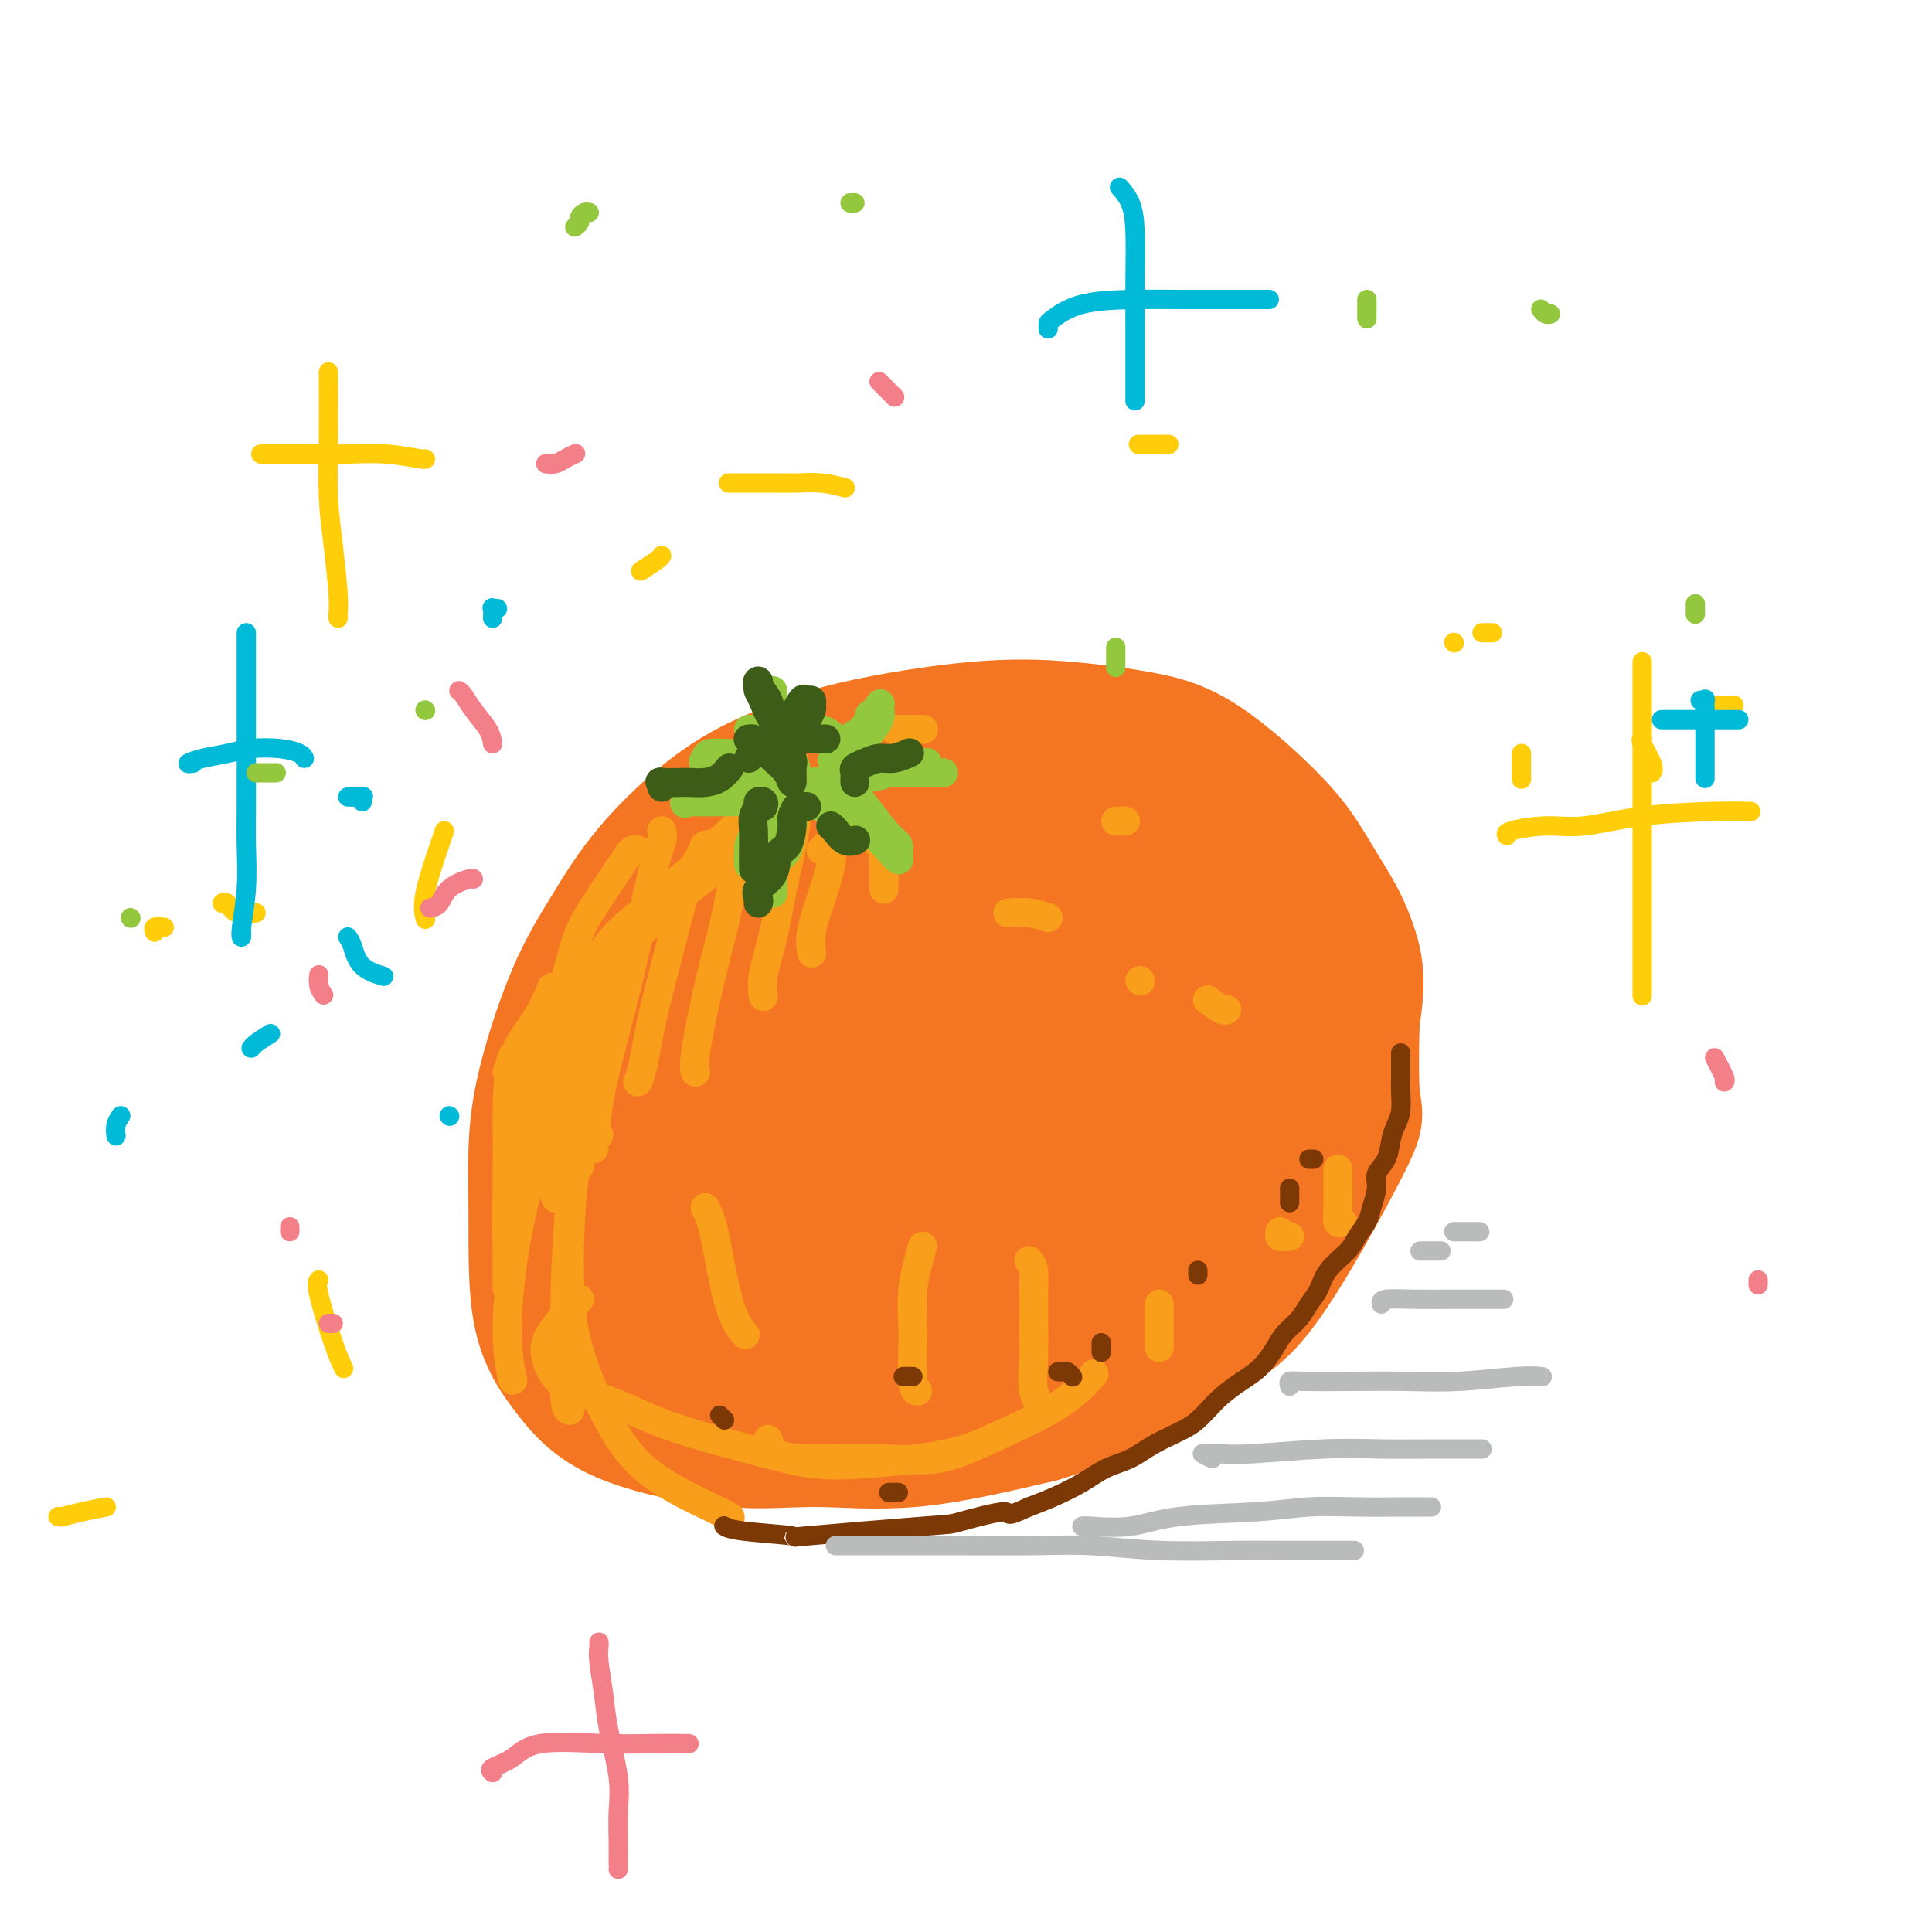 <svg viewBox='0 0 400 400' version='1.1' xmlns='http://www.w3.org/2000/svg' xmlns:xlink='http://www.w3.org/1999/xlink'><g fill='none' stroke='rgb(244,118,35)' stroke-width='28' stroke-linecap='round' stroke-linejoin='round'><path d='M230,174c-0.767,0.061 -1.534,0.121 -3,0c-1.466,-0.121 -3.630,-0.424 -6,-1c-2.370,-0.576 -4.946,-1.424 -8,-2c-3.054,-0.576 -6.587,-0.879 -10,-1c-3.413,-0.121 -6.707,-0.059 -10,0c-3.293,0.059 -6.586,0.116 -10,1c-3.414,0.884 -6.951,2.596 -10,4c-3.049,1.404 -5.611,2.501 -8,4c-2.389,1.499 -4.606,3.400 -7,5c-2.394,1.600 -4.966,2.898 -7,5c-2.034,2.102 -3.531,5.009 -6,8c-2.469,2.991 -5.909,6.068 -8,9c-2.091,2.932 -2.833,5.719 -4,8c-1.167,2.281 -2.757,4.055 -4,7c-1.243,2.945 -2.137,7.060 -3,10c-0.863,2.940 -1.694,4.706 -2,7c-0.306,2.294 -0.085,5.116 0,8c0.085,2.884 0.035,5.828 0,8c-0.035,2.172 -0.055,3.570 0,5c0.055,1.430 0.186,2.890 1,5c0.814,2.110 2.312,4.868 4,7c1.688,2.132 3.568,3.636 5,5c1.432,1.364 2.417,2.586 5,4c2.583,1.414 6.763,3.019 10,4c3.237,0.981 5.530,1.337 8,2c2.470,0.663 5.116,1.632 9,2c3.884,0.368 9.005,0.134 13,0c3.995,-0.134 6.865,-0.170 10,0c3.135,0.170 6.536,0.546 10,0c3.464,-0.546 6.990,-2.013 10,-3c3.010,-0.987 5.505,-1.493 8,-2'/><path d='M217,283c4.046,-1.067 5.162,-1.235 7,-2c1.838,-0.765 4.399,-2.128 7,-4c2.601,-1.872 5.243,-4.252 7,-6c1.757,-1.748 2.628,-2.864 5,-5c2.372,-2.136 6.244,-5.292 8,-7c1.756,-1.708 1.396,-1.969 2,-3c0.604,-1.031 2.173,-2.831 3,-4c0.827,-1.169 0.914,-1.708 2,-3c1.086,-1.292 3.172,-3.339 4,-5c0.828,-1.661 0.397,-2.937 1,-4c0.603,-1.063 2.239,-1.913 3,-3c0.761,-1.087 0.648,-2.411 1,-4c0.352,-1.589 1.168,-3.443 2,-5c0.832,-1.557 1.678,-2.818 2,-4c0.322,-1.182 0.119,-2.283 0,-4c-0.119,-1.717 -0.155,-4.048 0,-6c0.155,-1.952 0.499,-3.526 0,-5c-0.499,-1.474 -1.842,-2.849 -3,-5c-1.158,-2.151 -2.131,-5.080 -3,-7c-0.869,-1.920 -1.634,-2.833 -3,-4c-1.366,-1.167 -3.334,-2.590 -5,-4c-1.666,-1.410 -3.031,-2.808 -5,-4c-1.969,-1.192 -4.543,-2.179 -7,-3c-2.457,-0.821 -4.798,-1.477 -7,-2c-2.202,-0.523 -4.266,-0.913 -7,-1c-2.734,-0.087 -6.138,0.128 -9,0c-2.862,-0.128 -5.181,-0.601 -9,0c-3.819,0.601 -9.137,2.274 -13,4c-3.863,1.726 -6.271,3.503 -9,5c-2.729,1.497 -5.780,2.713 -9,5c-3.220,2.287 -6.610,5.643 -10,9'/><path d='M172,202c-3.013,2.650 -5.546,4.774 -8,7c-2.454,2.226 -4.829,4.552 -7,7c-2.171,2.448 -4.138,5.017 -7,10c-2.862,4.983 -6.619,12.380 -8,16c-1.381,3.620 -0.386,3.463 0,4c0.386,0.537 0.164,1.768 0,5c-0.164,3.232 -0.271,8.466 0,12c0.271,3.534 0.919,5.367 3,8c2.081,2.633 5.594,6.066 9,8c3.406,1.934 6.706,2.369 10,3c3.294,0.631 6.583,1.457 10,2c3.417,0.543 6.964,0.805 12,0c5.036,-0.805 11.562,-2.675 17,-5c5.438,-2.325 9.790,-5.106 14,-8c4.210,-2.894 8.279,-5.902 13,-10c4.721,-4.098 10.094,-9.287 14,-13c3.906,-3.713 6.343,-5.949 8,-8c1.657,-2.051 2.532,-3.918 3,-7c0.468,-3.082 0.528,-7.379 0,-11c-0.528,-3.621 -1.645,-6.567 -3,-9c-1.355,-2.433 -2.947,-4.352 -6,-7c-3.053,-2.648 -7.566,-6.024 -11,-8c-3.434,-1.976 -5.789,-2.550 -9,-3c-3.211,-0.450 -7.277,-0.775 -11,-1c-3.723,-0.225 -7.102,-0.352 -12,1c-4.898,1.352 -11.315,4.181 -16,7c-4.685,2.819 -7.639,5.628 -10,8c-2.361,2.372 -4.128,4.306 -6,9c-1.872,4.694 -3.850,12.148 -5,17c-1.150,4.852 -1.471,7.100 -1,10c0.471,2.900 1.736,6.450 3,10'/><path d='M168,256c1.991,3.591 5.470,7.568 9,10c3.530,2.432 7.111,3.320 11,4c3.889,0.680 8.087,1.154 12,1c3.913,-0.154 7.542,-0.934 12,-3c4.458,-2.066 9.747,-5.416 13,-8c3.253,-2.584 4.470,-4.402 6,-8c1.530,-3.598 3.371,-8.975 4,-13c0.629,-4.025 0.044,-6.697 0,-10c-0.044,-3.303 0.452,-7.236 0,-10c-0.452,-2.764 -1.851,-4.357 -4,-6c-2.149,-1.643 -5.048,-3.335 -8,-4c-2.952,-0.665 -5.956,-0.303 -9,0c-3.044,0.303 -6.127,0.545 -11,2c-4.873,1.455 -11.534,4.121 -16,7c-4.466,2.879 -6.737,5.970 -9,9c-2.263,3.030 -4.519,6.000 -6,10c-1.481,4.000 -2.186,9.029 -2,13c0.186,3.971 1.264,6.883 3,9c1.736,2.117 4.131,3.440 9,4c4.869,0.560 12.211,0.359 18,-1c5.789,-1.359 10.025,-3.875 14,-6c3.975,-2.125 7.689,-3.858 12,-7c4.311,-3.142 9.217,-7.693 12,-11c2.783,-3.307 3.441,-5.369 4,-8c0.559,-2.631 1.020,-5.829 1,-10c-0.020,-4.171 -0.520,-9.313 -1,-13c-0.480,-3.687 -0.941,-5.919 -2,-8c-1.059,-2.081 -2.717,-4.011 -5,-5c-2.283,-0.989 -5.192,-1.035 -9,-1c-3.808,0.035 -8.517,0.153 -13,1c-4.483,0.847 -8.742,2.424 -13,4'/><path d='M200,198c-7.155,1.702 -7.544,3.958 -10,8c-2.456,4.042 -6.979,9.872 -10,14c-3.021,4.128 -4.540,6.556 -3,13c1.540,6.444 6.139,16.904 8,21c1.861,4.096 0.984,1.826 3,2c2.016,0.174 6.926,2.790 12,4c5.074,1.210 10.311,1.012 15,1c4.689,-0.012 8.831,0.162 14,-1c5.169,-1.162 11.364,-3.662 16,-6c4.636,-2.338 7.712,-4.516 12,-8c4.288,-3.484 9.788,-8.276 13,-12c3.212,-3.724 4.135,-6.380 5,-9c0.865,-2.620 1.672,-5.202 2,-8c0.328,-2.798 0.177,-5.811 -1,-10c-1.177,-4.189 -3.378,-9.553 -6,-14c-2.622,-4.447 -5.663,-7.978 -9,-11c-3.337,-3.022 -6.970,-5.536 -12,-8c-5.030,-2.464 -11.457,-4.879 -17,-6c-5.543,-1.121 -10.203,-0.949 -15,-1c-4.797,-0.051 -9.732,-0.327 -16,1c-6.268,1.327 -13.869,4.256 -20,7c-6.131,2.744 -10.791,5.304 -15,8c-4.209,2.696 -7.966,5.528 -13,10c-5.034,4.472 -11.345,10.585 -15,16c-3.655,5.415 -4.653,10.134 -6,15c-1.347,4.866 -3.043,9.879 -4,15c-0.957,5.121 -1.176,10.350 0,17c1.176,6.650 3.748,14.721 7,20c3.252,5.279 7.183,7.768 11,10c3.817,2.232 7.519,4.209 14,5c6.481,0.791 15.740,0.395 25,0'/><path d='M185,291c6.975,-0.307 11.911,-1.074 19,-3c7.089,-1.926 16.331,-5.012 22,-7c5.669,-1.988 7.766,-2.879 14,-8c6.234,-5.121 16.605,-14.471 22,-20c5.395,-5.529 5.812,-7.235 8,-12c2.188,-4.765 6.145,-12.587 8,-18c1.855,-5.413 1.607,-8.415 2,-12c0.393,-3.585 1.428,-7.751 0,-13c-1.428,-5.249 -5.318,-11.581 -8,-16c-2.682,-4.419 -4.154,-6.924 -8,-11c-3.846,-4.076 -10.064,-9.722 -15,-13c-4.936,-3.278 -8.590,-4.188 -13,-5c-4.410,-0.812 -9.575,-1.526 -15,-2c-5.425,-0.474 -11.109,-0.709 -19,0c-7.891,0.709 -17.988,2.362 -25,4c-7.012,1.638 -10.940,3.260 -15,5c-4.060,1.740 -8.254,3.597 -13,7c-4.746,3.403 -10.046,8.350 -14,13c-3.954,4.650 -6.562,9.002 -9,13c-2.438,3.998 -4.706,7.644 -7,13c-2.294,5.356 -4.612,12.424 -6,18c-1.388,5.576 -1.845,9.659 -2,14c-0.155,4.341 -0.009,8.940 0,15c0.009,6.060 -0.121,13.580 1,19c1.121,5.420 3.493,8.738 6,12c2.507,3.262 5.150,6.468 11,9c5.850,2.532 14.908,4.390 22,5c7.092,0.610 12.217,-0.028 18,0c5.783,0.028 12.224,0.722 20,0c7.776,-0.722 16.888,-2.861 26,-5'/><path d='M215,293c7.328,-2.082 12.650,-4.786 18,-8c5.350,-3.214 10.730,-6.937 15,-9c4.270,-2.063 7.432,-2.465 13,-10c5.568,-7.535 13.542,-22.204 17,-29c3.458,-6.796 2.399,-5.721 2,-10c-0.399,-4.279 -0.139,-13.913 0,-20c0.139,-6.087 0.157,-8.628 -1,-12c-1.157,-3.372 -3.490,-7.575 -6,-11c-2.510,-3.425 -5.195,-6.072 -10,-9c-4.805,-2.928 -11.728,-6.137 -18,-8c-6.272,-1.863 -11.894,-2.380 -17,-3c-5.106,-0.620 -9.696,-1.342 -17,-1c-7.304,0.342 -17.321,1.750 -25,4c-7.679,2.250 -13.020,5.344 -18,8c-4.980,2.656 -9.598,4.876 -15,10c-5.402,5.124 -11.586,13.154 -16,20c-4.414,6.846 -7.056,12.508 -9,18c-1.944,5.492 -3.189,10.813 -4,19c-0.811,8.187 -1.187,19.239 0,26c1.187,6.761 3.937,9.231 7,12c3.063,2.769 6.439,5.839 13,7c6.561,1.161 16.306,0.415 24,-1c7.694,-1.415 13.336,-3.498 19,-6c5.664,-2.502 11.349,-5.422 18,-10c6.651,-4.578 14.269,-10.812 19,-15c4.731,-4.188 6.574,-6.329 8,-9c1.426,-2.671 2.434,-5.870 3,-10c0.566,-4.130 0.691,-9.189 0,-13c-0.691,-3.811 -2.197,-6.375 -4,-8c-1.803,-1.625 -3.901,-2.313 -6,-3'/><path d='M225,212c-3.939,-1.893 -8.785,-1.126 -13,0c-4.215,1.126 -7.799,2.609 -12,5c-4.201,2.391 -9.017,5.688 -13,9c-3.983,3.312 -7.131,6.640 -9,11c-1.869,4.360 -2.460,9.754 -2,13c0.460,3.246 1.971,4.345 4,5c2.029,0.655 4.575,0.866 9,0c4.425,-0.866 10.730,-2.810 15,-5c4.270,-2.190 6.507,-4.627 9,-7c2.493,-2.373 5.243,-4.682 7,-7c1.757,-2.318 2.520,-4.647 2,-6c-0.520,-1.353 -2.325,-1.732 -4,-2c-1.675,-0.268 -3.220,-0.424 -6,1c-2.780,1.424 -6.795,4.430 -10,7c-3.205,2.570 -5.599,4.705 -7,7c-1.401,2.295 -1.807,4.750 -2,7c-0.193,2.250 -0.173,4.295 1,5c1.173,0.705 3.499,0.070 5,0c1.501,-0.070 2.179,0.423 5,-2c2.821,-2.423 7.787,-7.763 10,-10c2.213,-2.237 1.674,-1.370 2,-2c0.326,-0.630 1.518,-2.755 2,-4c0.482,-1.245 0.255,-1.608 0,-2c-0.255,-0.392 -0.538,-0.812 -1,-1c-0.462,-0.188 -1.103,-0.143 -2,0c-0.897,0.143 -2.049,0.385 -3,1c-0.951,0.615 -1.700,1.604 -2,2c-0.300,0.396 -0.150,0.198 0,0'/></g>
<g fill='none' stroke='rgb(249,158,27)' stroke-width='6' stroke-linecap='round' stroke-linejoin='round'><path d='M116,248c-0.422,0.114 -0.844,0.228 -1,0c-0.156,-0.228 -0.045,-0.799 0,-1c0.045,-0.201 0.025,-0.032 0,-1c-0.025,-0.968 -0.055,-3.072 0,-5c0.055,-1.928 0.194,-3.680 0,-6c-0.194,-2.320 -0.721,-5.207 0,-9c0.721,-3.793 2.690,-8.492 4,-12c1.310,-3.508 1.960,-5.827 3,-8c1.040,-2.173 2.469,-4.201 5,-7c2.531,-2.799 6.165,-6.370 9,-9c2.835,-2.630 4.871,-4.320 7,-6c2.129,-1.680 4.352,-3.348 6,-5c1.648,-1.652 2.722,-3.286 3,-4c0.278,-0.714 -0.241,-0.507 -1,0c-0.759,0.507 -1.757,1.315 -3,2c-1.243,0.685 -2.729,1.246 -5,3c-2.271,1.754 -5.325,4.702 -8,7c-2.675,2.298 -4.971,3.945 -7,6c-2.029,2.055 -3.791,4.516 -6,8c-2.209,3.484 -4.865,7.989 -7,12c-2.135,4.011 -3.749,7.528 -5,11c-1.251,3.472 -2.139,6.900 -3,11c-0.861,4.100 -1.693,8.873 -2,13c-0.307,4.127 -0.088,7.608 0,9c0.088,1.392 0.044,0.696 0,0'/><path d='M105,266c0.000,0.687 0.000,1.374 0,-1c-0.000,-2.374 -0.001,-7.809 0,-10c0.001,-2.191 0.002,-1.140 0,-3c-0.002,-1.860 -0.007,-6.632 0,-10c0.007,-3.368 0.027,-5.331 0,-9c-0.027,-3.669 -0.100,-9.045 1,-13c1.100,-3.955 3.373,-6.488 5,-9c1.627,-2.512 2.608,-5.003 3,-6c0.392,-0.997 0.196,-0.498 0,0'/><path d='M132,176c-0.345,-0.060 -0.690,-0.119 -1,0c-0.310,0.119 -0.584,0.417 -1,1c-0.416,0.583 -0.973,1.453 -2,3c-1.027,1.547 -2.525,3.772 -4,6c-1.475,2.228 -2.928,4.461 -4,7c-1.072,2.539 -1.762,5.386 -3,10c-1.238,4.614 -3.025,10.996 -4,16c-0.975,5.004 -1.138,8.630 -2,12c-0.862,3.370 -2.424,6.484 -3,10c-0.576,3.516 -0.164,7.433 0,9c0.164,1.567 0.082,0.783 0,0'/><path d='M106,260c0.111,0.578 0.222,1.156 0,-1c-0.222,-2.156 -0.778,-7.044 -1,-9c-0.222,-1.956 -0.111,-0.978 0,0'/><path d='M105,222c0.417,-1.250 0.833,-2.500 1,-3c0.167,-0.500 0.083,-0.250 0,0'/><path d='M128,196c-1.132,2.435 -2.265,4.869 -3,8c-0.735,3.131 -1.073,6.958 -2,11c-0.927,4.042 -2.444,8.300 -3,13c-0.556,4.700 -0.150,9.842 0,12c0.150,2.158 0.043,1.331 0,1c-0.043,-0.331 -0.021,-0.165 0,0'/><path d='M137,172c0.132,0.492 0.263,0.984 0,2c-0.263,1.016 -0.922,2.557 -2,7c-1.078,4.443 -2.576,11.787 -4,18c-1.424,6.213 -2.773,11.294 -4,16c-1.227,4.706 -2.330,9.036 -3,13c-0.670,3.964 -0.906,7.561 -1,9c-0.094,1.439 -0.047,0.719 0,0'/><path d='M145,177c-0.892,1.549 -1.784,3.098 -3,7c-1.216,3.902 -2.757,10.156 -4,15c-1.243,4.844 -2.189,8.278 -3,12c-0.811,3.722 -1.488,7.733 -2,10c-0.512,2.267 -0.861,2.791 -1,3c-0.139,0.209 -0.070,0.105 0,0'/><path d='M152,175c0.160,1.118 0.320,2.237 0,5c-0.320,2.763 -1.119,7.171 -2,11c-0.881,3.829 -1.844,7.078 -3,12c-1.156,4.922 -2.503,11.518 -3,15c-0.497,3.482 -0.142,3.852 0,4c0.142,0.148 0.071,0.074 0,0'/><path d='M165,169c-0.241,1.764 -0.481,3.527 -1,6c-0.519,2.473 -1.316,5.654 -2,9c-0.684,3.346 -1.256,6.856 -2,10c-0.744,3.144 -1.662,5.924 -2,8c-0.338,2.076 -0.097,3.450 0,4c0.097,0.550 0.048,0.275 0,0'/><path d='M170,176c0.321,-0.345 0.643,-0.690 1,-1c0.357,-0.310 0.751,-0.583 1,0c0.249,0.583 0.354,2.024 0,4c-0.354,1.976 -1.167,4.488 -2,7c-0.833,2.512 -1.686,5.022 -2,7c-0.314,1.978 -0.090,3.422 0,4c0.090,0.578 0.045,0.289 0,0'/><path d='M181,174c0.309,-0.810 0.619,-1.619 1,-2c0.381,-0.381 0.834,-0.333 1,0c0.166,0.333 0.044,0.951 0,2c-0.044,1.049 -0.012,2.529 0,4c0.012,1.471 0.003,2.935 0,4c-0.003,1.065 -0.001,1.733 0,2c0.001,0.267 0.000,0.134 0,0'/><path d='M115,233c-1.306,2.179 -2.612,4.357 -4,8c-1.388,3.643 -2.856,8.750 -4,15c-1.144,6.250 -1.962,13.644 -2,19c-0.038,5.356 0.703,8.673 1,10c0.297,1.327 0.148,0.663 0,0'/><path d='M120,234c0.091,0.006 0.182,0.012 0,1c-0.182,0.988 -0.638,2.958 -1,5c-0.362,2.042 -0.629,4.155 -1,9c-0.371,4.845 -0.845,12.423 -1,18c-0.155,5.577 0.010,9.155 0,13c-0.010,3.845 -0.195,7.958 0,10c0.195,2.042 0.770,2.012 1,2c0.230,-0.012 0.115,-0.006 0,0'/><path d='M124,235c-1.071,0.453 -2.141,0.905 -3,2c-0.859,1.095 -1.506,2.831 -2,6c-0.494,3.169 -0.834,7.770 -1,12c-0.166,4.230 -0.158,8.089 0,12c0.158,3.911 0.467,7.875 2,13c1.533,5.125 4.292,11.412 7,16c2.708,4.588 5.365,7.477 9,10c3.635,2.523 8.248,4.679 11,6c2.752,1.321 3.643,1.806 4,2c0.357,0.194 0.178,0.097 0,0'/><path d='M120,269c-0.440,0.386 -0.881,0.773 -2,2c-1.119,1.227 -2.917,3.296 -4,5c-1.083,1.704 -1.449,3.043 -1,5c0.449,1.957 1.715,4.532 4,6c2.285,1.468 5.589,1.831 9,3c3.411,1.169 6.930,3.146 12,5c5.070,1.854 11.692,3.586 17,5c5.308,1.414 9.301,2.512 13,3c3.699,0.488 7.105,0.368 12,0c4.895,-0.368 11.279,-0.984 16,-2c4.721,-1.016 7.777,-2.433 9,-3c1.223,-0.567 0.611,-0.283 0,0'/><path d='M159,298c0.397,1.149 0.793,2.298 2,3c1.207,0.702 3.223,0.956 7,1c3.777,0.044 9.314,-0.122 14,0c4.686,0.122 8.521,0.533 12,0c3.479,-0.533 6.603,-2.009 11,-4c4.397,-1.991 10.069,-4.498 14,-7c3.931,-2.502 6.123,-5.001 7,-6c0.877,-0.999 0.438,-0.500 0,0'/><path d='M146,250c0.595,1.131 1.190,2.262 2,6c0.810,3.738 1.833,10.083 3,14c1.167,3.917 2.476,5.405 3,6c0.524,0.595 0.262,0.298 0,0'/><path d='M191,258c-0.853,3.072 -1.707,6.144 -2,9c-0.293,2.856 -0.027,5.498 0,9c0.027,3.502 -0.185,7.866 0,10c0.185,2.134 0.767,2.038 1,2c0.233,-0.038 0.116,-0.019 0,0'/><path d='M213,261c0.427,0.482 0.854,0.963 1,2c0.146,1.037 0.012,2.629 0,6c-0.012,3.371 0.100,8.522 0,12c-0.100,3.478 -0.412,5.282 0,7c0.412,1.718 1.546,3.348 2,4c0.454,0.652 0.227,0.326 0,0'/><path d='M240,270c0.000,0.875 0.000,1.750 0,3c0.000,1.250 -0.000,2.875 0,4c0.000,1.125 0.000,1.750 0,2c0.000,0.250 0.000,0.125 0,0'/><path d='M265,255c-0.083,0.423 -0.167,0.845 0,1c0.167,0.155 0.583,0.042 1,0c0.417,-0.042 0.833,-0.012 1,0c0.167,0.012 0.083,0.006 0,0'/><path d='M277,242c0.002,0.324 0.004,0.647 0,1c-0.004,0.353 -0.015,0.735 0,2c0.015,1.265 0.056,3.411 0,5c-0.056,1.589 -0.207,2.620 0,3c0.207,0.380 0.774,0.109 1,0c0.226,-0.109 0.113,-0.054 0,0'/><path d='M236,203c0.000,0.000 0.100,0.100 0.1,0.1'/><path d='M250,207c1.156,0.844 2.311,1.689 3,2c0.689,0.311 0.911,0.089 1,0c0.089,-0.089 0.044,-0.044 0,0'/><path d='M217,190c-1.238,-0.423 -2.476,-0.845 -4,-1c-1.524,-0.155 -3.333,-0.042 -4,0c-0.667,0.042 -0.190,0.012 0,0c0.190,-0.012 0.095,-0.006 0,0'/><path d='M231,170c0.311,0.000 0.622,0.000 1,0c0.378,0.000 0.822,0.000 1,0c0.178,0.000 0.089,0.000 0,0'/><path d='M178,167c-0.417,0.000 -0.833,0.000 -1,0c-0.167,0.000 -0.083,0.000 0,0'/><path d='M163,161c-1.267,0.422 -2.533,0.844 -3,1c-0.467,0.156 -0.133,0.044 0,0c0.133,-0.044 0.067,-0.022 0,0'/><path d='M162,157c0.833,0.000 1.667,0.000 2,0c0.333,0.000 0.167,0.000 0,0'/><path d='M185,151c1.215,0.000 2.431,0.000 3,0c0.569,0.000 0.493,0.000 1,0c0.507,0.000 1.598,0.000 2,0c0.402,0.000 0.115,0.000 0,0c-0.115,0.000 -0.057,0.000 0,0'/><path d='M146,176c-0.249,-0.416 -0.497,-0.831 0,-1c0.497,-0.169 1.741,-0.090 3,-1c1.259,-0.910 2.534,-2.808 6,-5c3.466,-2.192 9.125,-4.678 13,-6c3.875,-1.322 5.967,-1.478 8,-2c2.033,-0.522 4.009,-1.408 6,-2c1.991,-0.592 3.998,-0.890 5,-1c1.002,-0.110 1.001,-0.031 1,0c-0.001,0.031 -0.000,0.016 0,0'/></g>
<g fill='none' stroke='rgb(147,200,62)' stroke-width='6' stroke-linecap='round' stroke-linejoin='round'><path d='M161,171c-0.091,-0.002 -0.181,-0.004 0,0c0.181,0.004 0.634,0.015 1,0c0.366,-0.015 0.645,-0.056 1,0c0.355,0.056 0.785,0.209 1,0c0.215,-0.209 0.214,-0.779 0,-1c-0.214,-0.221 -0.643,-0.091 -1,0c-0.357,0.091 -0.643,0.144 -1,1c-0.357,0.856 -0.786,2.515 -1,4c-0.214,1.485 -0.215,2.795 0,3c0.215,0.205 0.646,-0.697 1,-1c0.354,-0.303 0.633,-0.008 1,-1c0.367,-0.992 0.824,-3.270 1,-5c0.176,-1.730 0.072,-2.913 0,-4c-0.072,-1.087 -0.110,-2.078 0,-3c0.110,-0.922 0.369,-1.773 0,-2c-0.369,-0.227 -1.367,0.172 -2,1c-0.633,0.828 -0.901,2.085 -2,4c-1.099,1.915 -3.028,4.487 -4,6c-0.972,1.513 -0.987,1.967 -1,3c-0.013,1.033 -0.022,2.643 0,3c0.022,0.357 0.076,-0.540 0,-1c-0.076,-0.460 -0.283,-0.481 0,-1c0.283,-0.519 1.057,-1.534 2,-3c0.943,-1.466 2.057,-3.383 3,-5c0.943,-1.617 1.715,-2.935 2,-4c0.285,-1.065 0.081,-1.876 0,-2c-0.081,-0.124 -0.041,0.438 0,1'/><path d='M162,164c1.127,-1.892 0.446,0.877 0,3c-0.446,2.123 -0.655,3.602 -1,5c-0.345,1.398 -0.825,2.717 -1,5c-0.175,2.283 -0.045,5.529 0,7c0.045,1.471 0.006,1.166 0,0c-0.006,-1.166 0.022,-3.192 0,-5c-0.022,-1.808 -0.093,-3.399 0,-5c0.093,-1.601 0.349,-3.214 1,-5c0.651,-1.786 1.698,-3.747 2,-5c0.302,-1.253 -0.139,-1.799 0,-2c0.139,-0.201 0.860,-0.056 1,0c0.140,0.056 -0.301,0.025 0,0c0.301,-0.025 1.342,-0.042 2,0c0.658,0.042 0.931,0.145 2,0c1.069,-0.145 2.934,-0.536 4,0c1.066,0.536 1.332,2.001 2,3c0.668,0.999 1.739,1.533 3,2c1.261,0.467 2.713,0.868 3,1c0.287,0.132 -0.593,-0.004 -1,0c-0.407,0.004 -0.343,0.150 -1,0c-0.657,-0.150 -2.035,-0.595 -3,-1c-0.965,-0.405 -1.516,-0.768 -3,-1c-1.484,-0.232 -3.899,-0.332 -4,0c-0.101,0.332 2.114,1.095 4,2c1.886,0.905 3.443,1.953 5,3'/><path d='M177,171c2.149,1.079 3.022,1.277 4,2c0.978,0.723 2.061,1.969 3,3c0.939,1.031 1.732,1.845 2,2c0.268,0.155 0.009,-0.350 0,-1c-0.009,-0.650 0.232,-1.445 0,-2c-0.232,-0.555 -0.939,-0.870 -2,-2c-1.061,-1.130 -2.478,-3.073 -4,-5c-1.522,-1.927 -3.151,-3.837 -4,-5c-0.849,-1.163 -0.920,-1.580 -1,-2c-0.080,-0.420 -0.171,-0.845 0,-1c0.171,-0.155 0.604,-0.042 1,0c0.396,0.042 0.754,0.011 1,0c0.246,-0.011 0.381,-0.003 2,0c1.619,0.003 4.724,0.001 7,0c2.276,-0.001 3.723,-0.000 5,0c1.277,0.000 2.384,0.000 3,0c0.616,-0.000 0.740,-0.000 1,0c0.260,0.000 0.654,0.000 0,0c-0.654,-0.000 -2.357,-0.001 -4,0c-1.643,0.001 -3.226,0.004 -5,0c-1.774,-0.004 -3.740,-0.015 -6,0c-2.260,0.015 -4.814,0.057 -6,0c-1.186,-0.057 -1.002,-0.215 -1,0c0.002,0.215 -0.177,0.801 0,1c0.177,0.199 0.710,0.012 2,0c1.290,-0.012 3.335,0.151 5,0c1.665,-0.151 2.948,-0.618 4,-1c1.052,-0.382 1.872,-0.681 3,-1c1.128,-0.319 2.564,-0.660 4,-1'/><path d='M191,158c2.417,-0.277 -0.040,0.032 -1,0c-0.960,-0.032 -0.425,-0.404 -2,0c-1.575,0.404 -5.262,1.583 -7,2c-1.738,0.417 -1.528,0.071 -2,0c-0.472,-0.071 -1.626,0.133 -2,0c-0.374,-0.133 0.031,-0.605 0,-1c-0.031,-0.395 -0.497,-0.714 0,-2c0.497,-1.286 1.956,-3.538 3,-5c1.044,-1.462 1.671,-2.134 2,-3c0.329,-0.866 0.360,-1.926 0,-2c-0.360,-0.074 -1.111,0.837 -2,2c-0.889,1.163 -1.917,2.577 -3,4c-1.083,1.423 -2.220,2.855 -3,4c-0.780,1.145 -1.204,2.004 -1,2c0.204,-0.004 1.035,-0.872 2,-2c0.965,-1.128 2.065,-2.516 3,-4c0.935,-1.484 1.706,-3.065 2,-4c0.294,-0.935 0.111,-1.226 0,-1c-0.111,0.226 -0.149,0.969 0,1c0.149,0.031 0.485,-0.649 0,0c-0.485,0.649 -1.790,2.628 -3,4c-1.210,1.372 -2.326,2.139 -3,3c-0.674,0.861 -0.907,1.818 -1,2c-0.093,0.182 -0.047,-0.409 0,-1'/><path d='M173,157c-1.435,1.161 -0.524,0.062 0,-1c0.524,-1.062 0.661,-2.088 0,-3c-0.661,-0.912 -2.118,-1.708 -3,-2c-0.882,-0.292 -1.188,-0.078 -3,0c-1.812,0.078 -5.131,0.021 -7,0c-1.869,-0.021 -2.289,-0.006 -3,0c-0.711,0.006 -1.714,0.002 -2,0c-0.286,-0.002 0.145,-0.001 1,0c0.855,0.001 2.135,0.004 3,0c0.865,-0.004 1.314,-0.013 2,0c0.686,0.013 1.609,0.049 3,0c1.391,-0.049 3.251,-0.181 4,0c0.749,0.181 0.385,0.676 0,1c-0.385,0.324 -0.793,0.478 -2,1c-1.207,0.522 -3.212,1.410 -5,2c-1.788,0.590 -3.358,0.880 -5,1c-1.642,0.120 -3.355,0.071 -5,0c-1.645,-0.071 -3.221,-0.163 -4,0c-0.779,0.163 -0.760,0.579 -1,1c-0.240,0.421 -0.739,0.845 0,1c0.739,0.155 2.717,0.041 4,0c1.283,-0.041 1.870,-0.010 3,0c1.130,0.010 2.802,-0.000 4,0c1.198,0.000 1.920,0.011 3,0c1.080,-0.011 2.516,-0.044 3,0c0.484,0.044 0.015,0.166 0,1c-0.015,0.834 0.424,2.381 0,3c-0.424,0.619 -1.712,0.309 -3,0'/><path d='M160,162c-1.165,0.832 -2.578,0.913 -4,1c-1.422,0.087 -2.853,0.181 -4,0c-1.147,-0.181 -2.008,-0.637 -4,0c-1.992,0.637 -5.114,2.367 -6,3c-0.886,0.633 0.463,0.170 1,0c0.537,-0.170 0.263,-0.045 1,0c0.737,0.045 2.485,0.012 4,0c1.515,-0.012 2.798,-0.003 4,0c1.202,0.003 2.324,0.001 3,0c0.676,-0.001 0.908,-0.000 1,0c0.092,0.000 0.046,0.000 0,0'/><path d='M161,162c-0.030,0.328 -0.061,0.656 0,0c0.061,-0.656 0.212,-2.298 0,-4c-0.212,-1.702 -0.789,-3.466 -1,-5c-0.211,-1.534 -0.057,-2.838 0,-4c0.057,-1.162 0.016,-2.184 0,-3c-0.016,-0.816 -0.008,-1.428 0,-2c0.008,-0.572 0.016,-1.104 0,-1c-0.016,0.104 -0.057,0.843 0,2c0.057,1.157 0.211,2.730 1,5c0.789,2.270 2.211,5.235 3,7c0.789,1.765 0.943,2.329 1,3c0.057,0.671 0.015,1.450 0,2c-0.015,0.550 -0.004,0.871 0,1c0.004,0.129 0.002,0.064 0,0'/><path d='M174,158c-0.211,-1.066 -0.423,-2.133 0,-3c0.423,-0.867 1.480,-1.536 2,-2c0.520,-0.464 0.504,-0.724 1,-1c0.496,-0.276 1.504,-0.569 2,-1c0.496,-0.431 0.480,-1.001 1,-2c0.520,-0.999 1.577,-2.428 2,-3c0.423,-0.572 0.211,-0.286 0,0'/></g>
<g fill='none' stroke='rgb(61,92,24)' stroke-width='6' stroke-linecap='round' stroke-linejoin='round'><path d='M158,167c0.121,-0.404 0.243,-0.808 0,-1c-0.243,-0.192 -0.850,-0.172 -1,0c-0.150,0.172 0.156,0.498 0,1c-0.156,0.502 -0.774,1.182 -1,2c-0.226,0.818 -0.061,1.774 0,3c0.061,1.226 0.016,2.720 0,4c-0.016,1.280 -0.004,2.345 0,3c0.004,0.655 0.001,0.902 0,1c-0.001,0.098 -0.001,0.049 0,0'/><path d='M157,187c0.087,-0.257 0.173,-0.514 0,-1c-0.173,-0.486 -0.607,-1.202 0,-2c0.607,-0.798 2.253,-1.680 3,-3c0.747,-1.320 0.596,-3.079 1,-4c0.404,-0.921 1.365,-1.003 2,-2c0.635,-0.997 0.944,-2.908 1,-4c0.056,-1.092 -0.143,-1.364 0,-2c0.143,-0.636 0.626,-1.634 1,-2c0.374,-0.366 0.639,-0.098 1,0c0.361,0.098 0.817,0.028 1,0c0.183,-0.028 0.091,-0.014 0,0'/><path d='M172,171c0.257,0.196 0.514,0.392 1,1c0.486,0.608 1.203,1.627 2,2c0.797,0.373 1.676,0.100 2,0c0.324,-0.100 0.093,-0.029 0,0c-0.093,0.029 -0.046,0.014 0,0'/><path d='M177,162c-0.011,-0.334 -0.022,-0.668 0,-1c0.022,-0.332 0.077,-0.662 0,-1c-0.077,-0.338 -0.286,-0.683 0,-1c0.286,-0.317 1.068,-0.607 2,-1c0.932,-0.393 2.013,-0.889 3,-1c0.987,-0.111 1.881,0.162 3,0c1.119,-0.162 2.463,-0.761 3,-1c0.537,-0.239 0.269,-0.120 0,0'/><path d='M171,153c-0.113,0.000 -0.226,0.000 -1,0c-0.774,0.000 -2.208,0.000 -3,0c-0.792,0.000 -0.940,0.000 -1,0c-0.060,-0.000 -0.030,0.000 0,0'/><path d='M167,149c0.429,-0.764 0.859,-1.528 1,-2c0.141,-0.472 -0.005,-0.652 0,-1c0.005,-0.348 0.163,-0.862 0,-1c-0.163,-0.138 -0.647,0.101 -1,0c-0.353,-0.101 -0.574,-0.542 -1,0c-0.426,0.542 -1.056,2.068 -2,3c-0.944,0.932 -2.200,1.269 -3,2c-0.800,0.731 -1.142,1.856 -2,3c-0.858,1.144 -2.231,2.308 -3,3c-0.769,0.692 -0.934,0.912 -1,1c-0.066,0.088 -0.033,0.044 0,0'/><path d='M151,159c-0.589,0.732 -1.178,1.464 -2,2c-0.822,0.536 -1.877,0.875 -3,1c-1.123,0.125 -2.315,0.037 -3,0c-0.685,-0.037 -0.863,-0.024 -2,0c-1.137,0.024 -3.233,0.058 -4,0c-0.767,-0.058 -0.207,-0.208 0,0c0.207,0.208 0.059,0.774 0,1c-0.059,0.226 -0.030,0.113 0,0'/><path d='M155,153c-0.101,0.011 -0.203,0.022 0,0c0.203,-0.022 0.710,-0.076 1,0c0.290,0.076 0.365,0.283 1,1c0.635,0.717 1.832,1.943 3,3c1.168,1.057 2.307,1.946 3,3c0.693,1.054 0.939,2.275 1,2c0.061,-0.275 -0.062,-2.044 0,-3c0.062,-0.956 0.310,-1.100 0,-2c-0.310,-0.900 -1.179,-2.557 -2,-4c-0.821,-1.443 -1.593,-2.671 -2,-4c-0.407,-1.329 -0.450,-2.760 -1,-4c-0.550,-1.240 -1.609,-2.290 -2,-3c-0.391,-0.710 -0.114,-1.081 0,-1c0.114,0.081 0.065,0.615 0,1c-0.065,0.385 -0.147,0.622 0,1c0.147,0.378 0.523,0.897 1,2c0.477,1.103 1.056,2.791 2,4c0.944,1.209 2.254,1.941 3,3c0.746,1.059 0.927,2.445 1,3c0.073,0.555 0.036,0.277 0,0'/></g>
<g fill='none' stroke='rgb(124,56,5)' stroke-width='4' stroke-linecap='round' stroke-linejoin='round'><path d='M290,218c-0.002,0.033 -0.003,0.067 0,1c0.003,0.933 0.012,2.766 0,4c-0.012,1.234 -0.043,1.870 0,3c0.043,1.130 0.161,2.753 0,4c-0.161,1.247 -0.603,2.118 -1,3c-0.397,0.882 -0.751,1.776 -1,3c-0.249,1.224 -0.394,2.778 -1,4c-0.606,1.222 -1.671,2.112 -2,3c-0.329,0.888 0.080,1.773 0,3c-0.080,1.227 -0.648,2.796 -1,4c-0.352,1.204 -0.489,2.044 -1,3c-0.511,0.956 -1.397,2.027 -2,3c-0.603,0.973 -0.923,1.849 -2,3c-1.077,1.151 -2.911,2.577 -4,4c-1.089,1.423 -1.432,2.845 -2,4c-0.568,1.155 -1.362,2.045 -2,3c-0.638,0.955 -1.121,1.974 -2,3c-0.879,1.026 -2.153,2.059 -3,3c-0.847,0.941 -1.266,1.789 -2,3c-0.734,1.211 -1.782,2.786 -3,4c-1.218,1.214 -2.606,2.068 -4,3c-1.394,0.932 -2.795,1.943 -4,3c-1.205,1.057 -2.215,2.160 -3,3c-0.785,0.840 -1.346,1.418 -2,2c-0.654,0.582 -1.401,1.170 -3,2c-1.599,0.830 -4.051,1.903 -6,3c-1.949,1.097 -3.395,2.219 -5,3c-1.605,0.781 -3.368,1.220 -5,2c-1.632,0.780 -3.132,1.902 -5,3c-1.868,1.098 -4.105,2.171 -6,3c-1.895,0.829 -3.447,1.415 -5,2'/><path d='M213,312c-5.563,2.588 -3.470,1.058 -5,1c-1.530,-0.058 -6.682,1.355 -9,2c-2.318,0.645 -1.802,0.523 -8,1c-6.198,0.477 -19.111,1.553 -24,2c-4.889,0.447 -1.754,0.264 -3,0c-1.246,-0.264 -6.874,-0.610 -10,-1c-3.126,-0.390 -3.750,-0.826 -4,-1c-0.250,-0.174 -0.125,-0.087 0,0'/><path d='M149,293c0.417,0.417 0.833,0.833 1,1c0.167,0.167 0.083,0.083 0,0'/><path d='M184,309c0.310,0.000 0.619,0.000 1,0c0.381,0.000 0.833,0.000 1,0c0.167,0.000 0.048,0.000 0,0c-0.048,0.000 -0.024,0.000 0,0'/><path d='M189,285c-0.311,0.000 -0.622,0.000 -1,0c-0.378,0.000 -0.822,0.000 -1,0c-0.178,0.000 -0.089,0.000 0,0'/><path d='M219,284c0.340,0.030 0.679,0.061 1,0c0.321,-0.061 0.622,-0.212 1,0c0.378,0.212 0.833,0.788 1,1c0.167,0.212 0.048,0.061 0,0c-0.048,-0.061 -0.024,-0.030 0,0'/><path d='M228,280c0.000,-0.311 0.000,-0.622 0,-1c0.000,-0.378 0.000,-0.822 0,-1c0.000,-0.178 0.000,-0.089 0,0'/><path d='M248,264c0.000,-0.417 0.000,-0.833 0,-1c0.000,-0.167 0.000,-0.083 0,0'/><path d='M267,249c0.000,-0.339 0.000,-0.679 0,-1c0.000,-0.321 0.000,-0.625 0,-1c0.000,-0.375 0.000,-0.821 0,-1c0.000,-0.179 0.000,-0.089 0,0'/><path d='M271,240c0.417,0.000 0.833,0.000 1,0c0.167,0.000 0.083,0.000 0,0'/></g>
<g fill='none' stroke='rgb(186,187,187)' stroke-width='4' stroke-linecap='round' stroke-linejoin='round'><path d='M173,320c-0.039,-0.000 -0.077,-0.000 0,0c0.077,0.000 0.271,0.000 1,0c0.729,-0.000 1.995,-0.001 4,0c2.005,0.001 4.751,0.004 8,0c3.249,-0.004 7.003,-0.015 12,0c4.997,0.015 11.238,0.057 16,0c4.762,-0.057 8.043,-0.211 12,0c3.957,0.211 8.588,0.789 14,1c5.412,0.211 11.605,0.057 16,0c4.395,-0.057 6.993,-0.015 10,0c3.007,0.015 6.425,0.004 9,0c2.575,-0.004 4.307,-0.001 5,0c0.693,0.001 0.346,0.001 0,0'/><path d='M224,316c0.132,-0.055 0.264,-0.109 2,0c1.736,0.109 5.075,0.383 8,0c2.925,-0.383 5.436,-1.423 10,-2c4.564,-0.577 11.182,-0.690 16,-1c4.818,-0.310 7.838,-0.815 11,-1c3.162,-0.185 6.466,-0.050 10,0c3.534,0.050 7.298,0.013 10,0c2.702,-0.013 4.344,-0.004 5,0c0.656,0.004 0.328,0.002 0,0'/><path d='M251,302c-0.889,-0.425 -1.779,-0.850 -2,-1c-0.221,-0.150 0.225,-0.026 1,0c0.775,0.026 1.879,-0.046 3,0c1.121,0.046 2.260,0.208 6,0c3.740,-0.208 10.082,-0.788 15,-1c4.918,-0.212 8.411,-0.057 12,0c3.589,0.057 7.274,0.015 11,0c3.726,-0.015 7.493,-0.004 9,0c1.507,0.004 0.753,0.002 0,0'/><path d='M267,287c-0.108,-0.422 -0.216,-0.844 0,-1c0.216,-0.156 0.756,-0.046 3,0c2.244,0.046 6.192,0.026 10,0c3.808,-0.026 7.476,-0.060 11,0c3.524,0.060 6.903,0.212 11,0c4.097,-0.212 8.911,-0.788 12,-1c3.089,-0.212 4.454,-0.061 5,0c0.546,0.061 0.273,0.030 0,0'/><path d='M286,270c-0.093,-0.423 -0.185,-0.845 1,-1c1.185,-0.155 3.649,-0.041 6,0c2.351,0.041 4.589,0.011 7,0c2.411,-0.011 4.995,-0.003 7,0c2.005,0.003 3.430,0.001 4,0c0.570,-0.001 0.285,-0.000 0,0'/><path d='M294,259c0.089,0.000 0.178,0.000 1,0c0.822,0.000 2.378,0.000 3,0c0.622,0.000 0.311,0.000 0,0'/><path d='M301,255c0.399,0.000 0.798,0.000 1,0c0.202,0.000 0.208,0.000 1,0c0.792,-0.000 2.369,0.000 3,0c0.631,-0.000 0.315,0.000 0,0'/></g>
<g fill='none' stroke='rgb(255,205,10)' stroke-width='4' stroke-linecap='round' stroke-linejoin='round'><path d='M68,77c0.022,5.324 0.044,10.649 0,15c-0.044,4.351 -0.156,7.730 0,11c0.156,3.270 0.578,6.431 1,10c0.422,3.569 0.845,7.544 1,10c0.155,2.456 0.042,3.392 0,4c-0.042,0.608 -0.012,0.888 0,1c0.012,0.112 0.006,0.056 0,0'/><path d='M54,94c0.374,0.000 0.747,0.000 1,0c0.253,-0.000 0.385,-0.001 1,0c0.615,0.001 1.713,0.004 3,0c1.287,-0.004 2.761,-0.015 5,0c2.239,0.015 5.241,0.057 8,0c2.759,-0.057 5.276,-0.211 8,0c2.724,0.211 5.657,0.788 7,1c1.343,0.212 1.098,0.061 1,0c-0.098,-0.061 -0.049,-0.030 0,0'/><path d='M340,137c0.000,0.692 0.000,1.384 0,2c0.000,0.616 0.000,1.157 0,2c0.000,0.843 0.000,1.988 0,4c0.000,2.012 0.000,4.893 0,8c0.000,3.107 0.000,6.442 0,10c0.000,3.558 0.000,7.339 0,12c0.000,4.661 0.000,10.202 0,14c0.000,3.798 0.000,5.853 0,8c0.000,2.147 -0.000,4.386 0,6c0.000,1.614 0.000,2.604 0,3c0.000,0.396 0.000,0.198 0,0'/><path d='M312,173c-0.196,-0.295 -0.393,-0.591 1,-1c1.393,-0.409 4.374,-0.933 7,-1c2.626,-0.067 4.897,0.322 8,0c3.103,-0.322 7.038,-1.354 12,-2c4.962,-0.646 10.951,-0.905 15,-1c4.049,-0.095 6.157,-0.027 7,0c0.843,0.027 0.422,0.014 0,0'/><path d='M301,133c0.000,0.000 0.100,0.100 0.1,0.1'/><path d='M315,156c0.000,0.511 0.000,1.022 0,2c0.000,0.978 0.000,2.422 0,3c0.000,0.578 0.000,0.289 0,0'/><path d='M342,160c0.226,-0.423 0.452,-0.845 0,-2c-0.452,-1.155 -1.583,-3.042 -2,-4c-0.417,-0.958 -0.119,-0.988 0,-1c0.119,-0.012 0.060,-0.006 0,0'/><path d='M355,146c1.156,0.000 2.311,0.000 3,0c0.689,0.000 0.911,0.000 1,0c0.089,0.000 0.044,0.000 0,0'/><path d='M309,131c-0.833,0.000 -1.667,0.000 -2,0c-0.333,0.000 -0.167,0.000 0,0'/><path d='M242,92c-0.933,0.000 -1.867,0.000 -3,0c-1.133,0.000 -2.467,0.000 -3,0c-0.533,0.000 -0.267,0.000 0,0'/><path d='M175,101c-1.656,-0.423 -3.313,-0.845 -5,-1c-1.687,-0.155 -3.405,-0.041 -5,0c-1.595,0.041 -3.067,0.011 -5,0c-1.933,-0.011 -4.328,-0.003 -6,0c-1.672,0.003 -2.621,0.001 -3,0c-0.379,-0.001 -0.190,-0.000 0,0'/><path d='M137,115c-0.089,0.200 -0.178,0.400 -1,1c-0.822,0.600 -2.378,1.600 -3,2c-0.622,0.400 -0.311,0.200 0,0'/><path d='M92,172c-0.083,0.286 -0.167,0.571 -1,3c-0.833,2.429 -2.417,7.000 -3,10c-0.583,3.000 -0.167,4.429 0,5c0.167,0.571 0.083,0.286 0,0'/><path d='M53,189c-1.494,0.226 -2.988,0.452 -4,0c-1.012,-0.452 -1.542,-1.583 -2,-2c-0.458,-0.417 -0.845,-0.119 -1,0c-0.155,0.119 -0.077,0.060 0,0'/><path d='M34,192c-0.844,-0.111 -1.689,-0.222 -2,0c-0.311,0.222 -0.089,0.778 0,1c0.089,0.222 0.044,0.111 0,0'/><path d='M66,265c-0.280,0.286 -0.560,0.571 0,3c0.560,2.429 1.958,7.000 3,10c1.042,3.000 1.726,4.429 2,5c0.274,0.571 0.137,0.286 0,0'/><path d='M22,312c-1.661,0.310 -3.321,0.619 -5,1c-1.679,0.381 -3.375,0.833 -4,1c-0.625,0.167 -0.179,0.048 0,0c0.179,-0.048 0.089,-0.024 0,0'/><path d='M12,314c0.417,0.000 0.833,0.000 1,0c0.167,0.000 0.083,0.000 0,0'/></g>
<g fill='none' stroke='rgb(0,186,216)' stroke-width='4' stroke-linecap='round' stroke-linejoin='round'><path d='M51,137c-0.000,-0.247 -0.000,-0.495 0,-1c0.000,-0.505 0.000,-1.268 0,-2c-0.000,-0.732 -0.000,-1.433 0,-2c0.000,-0.567 0.000,-0.999 0,-1c-0.000,-0.001 -0.000,0.430 0,1c0.000,0.570 0.000,1.281 0,2c-0.000,0.719 -0.000,1.448 0,3c0.000,1.552 0.001,3.927 0,6c-0.001,2.073 -0.004,3.844 0,8c0.004,4.156 0.015,10.698 0,15c-0.015,4.302 -0.057,6.364 0,9c0.057,2.636 0.211,5.844 0,9c-0.211,3.156 -0.789,6.258 -1,8c-0.211,1.742 -0.057,2.123 0,2c0.057,-0.123 0.016,-0.749 0,-1c-0.016,-0.251 -0.008,-0.125 0,0'/><path d='M40,158c-0.640,0.091 -1.281,0.181 -1,0c0.281,-0.181 1.483,-0.634 3,-1c1.517,-0.366 3.349,-0.644 5,-1c1.651,-0.356 3.122,-0.789 5,-1c1.878,-0.211 4.163,-0.201 6,0c1.837,0.201 3.225,0.593 4,1c0.775,0.407 0.936,0.831 1,1c0.064,0.169 0.032,0.085 0,0'/><path d='M352,145c0.423,0.070 0.845,0.140 1,0c0.155,-0.140 0.041,-0.491 0,0c-0.041,0.491 -0.011,1.822 0,3c0.011,1.178 0.003,2.202 0,3c-0.003,0.798 -0.001,1.370 0,2c0.001,0.630 0.000,1.318 0,2c-0.000,0.682 -0.000,1.358 0,2c0.000,0.642 0.000,1.250 0,2c-0.000,0.750 -0.000,1.643 0,2c0.000,0.357 0.000,0.179 0,0'/><path d='M344,149c0.752,0.000 1.504,0.000 2,0c0.496,0.000 0.735,0.000 2,0c1.265,0.000 3.554,0.000 5,0c1.446,0.000 2.047,0.000 3,0c0.953,0.000 2.256,0.000 3,0c0.744,0.000 0.927,0.000 1,0c0.073,0.000 0.037,0.000 0,0'/><path d='M232,39c-0.196,-0.220 -0.392,-0.441 0,0c0.392,0.441 1.373,1.543 2,3c0.627,1.457 0.900,3.269 1,6c0.100,2.731 0.027,6.382 0,10c-0.027,3.618 -0.007,7.204 0,10c0.007,2.796 0.002,4.801 0,7c-0.002,2.199 -0.001,4.592 0,6c0.001,1.408 0.000,1.831 0,2c-0.000,0.169 -0.000,0.085 0,0'/><path d='M217,68c0.001,0.105 0.002,0.210 0,0c-0.002,-0.210 -0.005,-0.736 0,-1c0.005,-0.264 0.020,-0.267 1,-1c0.980,-0.733 2.926,-2.196 6,-3c3.074,-0.804 7.277,-0.947 11,-1c3.723,-0.053 6.967,-0.014 10,0c3.033,0.014 5.855,0.004 9,0c3.145,-0.004 6.613,-0.001 8,0c1.387,0.001 0.694,0.001 0,0'/><path d='M72,165c1.268,0.030 2.536,0.060 3,0c0.464,-0.060 0.125,-0.208 0,0c-0.125,0.208 -0.036,0.774 0,1c0.036,0.226 0.018,0.113 0,0'/><path d='M72,194c0.315,0.452 0.631,0.905 1,2c0.369,1.095 0.792,2.833 2,4c1.208,1.167 3.202,1.762 4,2c0.798,0.238 0.399,0.119 0,0'/><path d='M56,214c-1.156,0.733 -2.311,1.467 -3,2c-0.689,0.533 -0.911,0.867 -1,1c-0.089,0.133 -0.044,0.067 0,0'/><path d='M25,231c-0.422,0.622 -0.844,1.244 -1,2c-0.156,0.756 -0.044,1.644 0,2c0.044,0.356 0.022,0.178 0,0'/><path d='M93,231c0.000,0.000 0.100,0.100 0.1,0.1'/><path d='M102,128c0.030,-0.845 0.060,-1.690 0,-2c-0.060,-0.310 -0.208,-0.083 0,0c0.208,0.083 0.774,0.024 1,0c0.226,-0.024 0.113,-0.012 0,0'/></g>
<g fill='none' stroke='rgb(243,127,137)' stroke-width='4' stroke-linecap='round' stroke-linejoin='round'><path d='M60,254c0.000,0.422 0.000,0.844 0,1c0.000,0.156 0.000,0.044 0,0c0.000,-0.044 0.000,-0.022 0,0'/><path d='M68,274c0.417,0.000 0.833,0.000 1,0c0.167,0.000 0.083,0.000 0,0'/><path d='M67,206c-0.422,-0.622 -0.844,-1.244 -1,-2c-0.156,-0.756 -0.044,-1.644 0,-2c0.044,-0.356 0.022,-0.178 0,0'/><path d='M89,188c0.732,-0.144 1.464,-0.287 2,-1c0.536,-0.713 0.876,-1.995 2,-3c1.124,-1.005 3.033,-1.732 4,-2c0.967,-0.268 0.990,-0.077 1,0c0.010,0.077 0.005,0.038 0,0'/><path d='M102,154c-0.136,-0.898 -0.271,-1.796 -1,-3c-0.729,-1.204 -2.051,-2.715 -3,-4c-0.949,-1.285 -1.525,-2.346 -2,-3c-0.475,-0.654 -0.850,-0.901 -1,-1c-0.150,-0.099 -0.075,-0.049 0,0'/><path d='M113,96c0.679,0.083 1.357,0.167 2,0c0.643,-0.167 1.250,-0.583 2,-1c0.750,-0.417 1.643,-0.833 2,-1c0.357,-0.167 0.179,-0.083 0,0'/><path d='M182,79c0.200,0.200 0.400,0.400 1,1c0.600,0.600 1.600,1.600 2,2c0.400,0.400 0.200,0.200 0,0'/><path d='M124,340c0.027,0.257 0.053,0.514 0,1c-0.053,0.486 -0.186,1.202 0,3c0.186,1.798 0.691,4.678 1,7c0.309,2.322 0.423,4.086 1,7c0.577,2.914 1.619,6.977 2,10c0.381,3.023 0.102,5.006 0,7c-0.102,1.994 -0.027,3.998 0,6c0.027,2.002 0.007,4.000 0,5c-0.007,1.000 -0.002,1.000 0,1c0.002,0.000 0.001,0.000 0,0'/><path d='M102,367c-0.359,-0.287 -0.718,-0.574 0,-1c0.718,-0.426 2.512,-0.990 4,-2c1.488,-1.010 2.669,-2.467 6,-3c3.331,-0.533 8.810,-0.143 13,0c4.190,0.143 7.090,0.038 10,0c2.910,-0.038 5.832,-0.011 7,0c1.168,0.011 0.584,0.005 0,0'/><path d='M355,219c0.844,1.578 1.689,3.156 2,4c0.311,0.844 0.089,0.956 0,1c-0.089,0.044 -0.044,0.022 0,0'/><path d='M364,265c0.000,0.417 0.000,0.833 0,1c0.000,0.167 0.000,0.083 0,0'/></g>
<g fill='none' stroke='rgb(147,200,62)' stroke-width='4' stroke-linecap='round' stroke-linejoin='round'><path d='M27,190c0.000,0.000 0.100,0.100 0.1,0.1'/><path d='M53,160c0.370,0.000 0.740,0.000 1,0c0.260,0.000 0.410,0.000 1,0c0.590,0.000 1.620,0.000 2,0c0.380,0.000 0.108,0.000 0,0c-0.108,0.000 -0.054,0.000 0,0'/><path d='M88,147c0.000,0.000 0.100,0.100 0.1,0.1'/><path d='M119,47c0.445,-0.340 0.890,-0.679 1,-1c0.110,-0.321 -0.115,-0.622 0,-1c0.115,-0.378 0.569,-0.833 1,-1c0.431,-0.167 0.837,-0.048 1,0c0.163,0.048 0.081,0.024 0,0'/><path d='M176,42c0.417,0.000 0.833,0.000 1,0c0.167,0.000 0.083,0.000 0,0'/><path d='M231,134c0.000,0.622 0.000,1.244 0,2c0.000,0.756 0.000,1.644 0,2c0.000,0.356 0.000,0.178 0,0'/><path d='M283,66c0.000,-1.156 0.000,-2.311 0,-3c0.000,-0.689 0.000,-0.911 0,-1c0.000,-0.089 0.000,-0.044 0,0'/><path d='M319,64c0.311,0.422 0.622,0.844 1,1c0.378,0.156 0.822,0.044 1,0c0.178,-0.044 0.089,-0.022 0,0'/><path d='M351,125c0.000,0.833 0.000,1.667 0,2c0.000,0.333 0.000,0.167 0,0'/></g>
</svg>